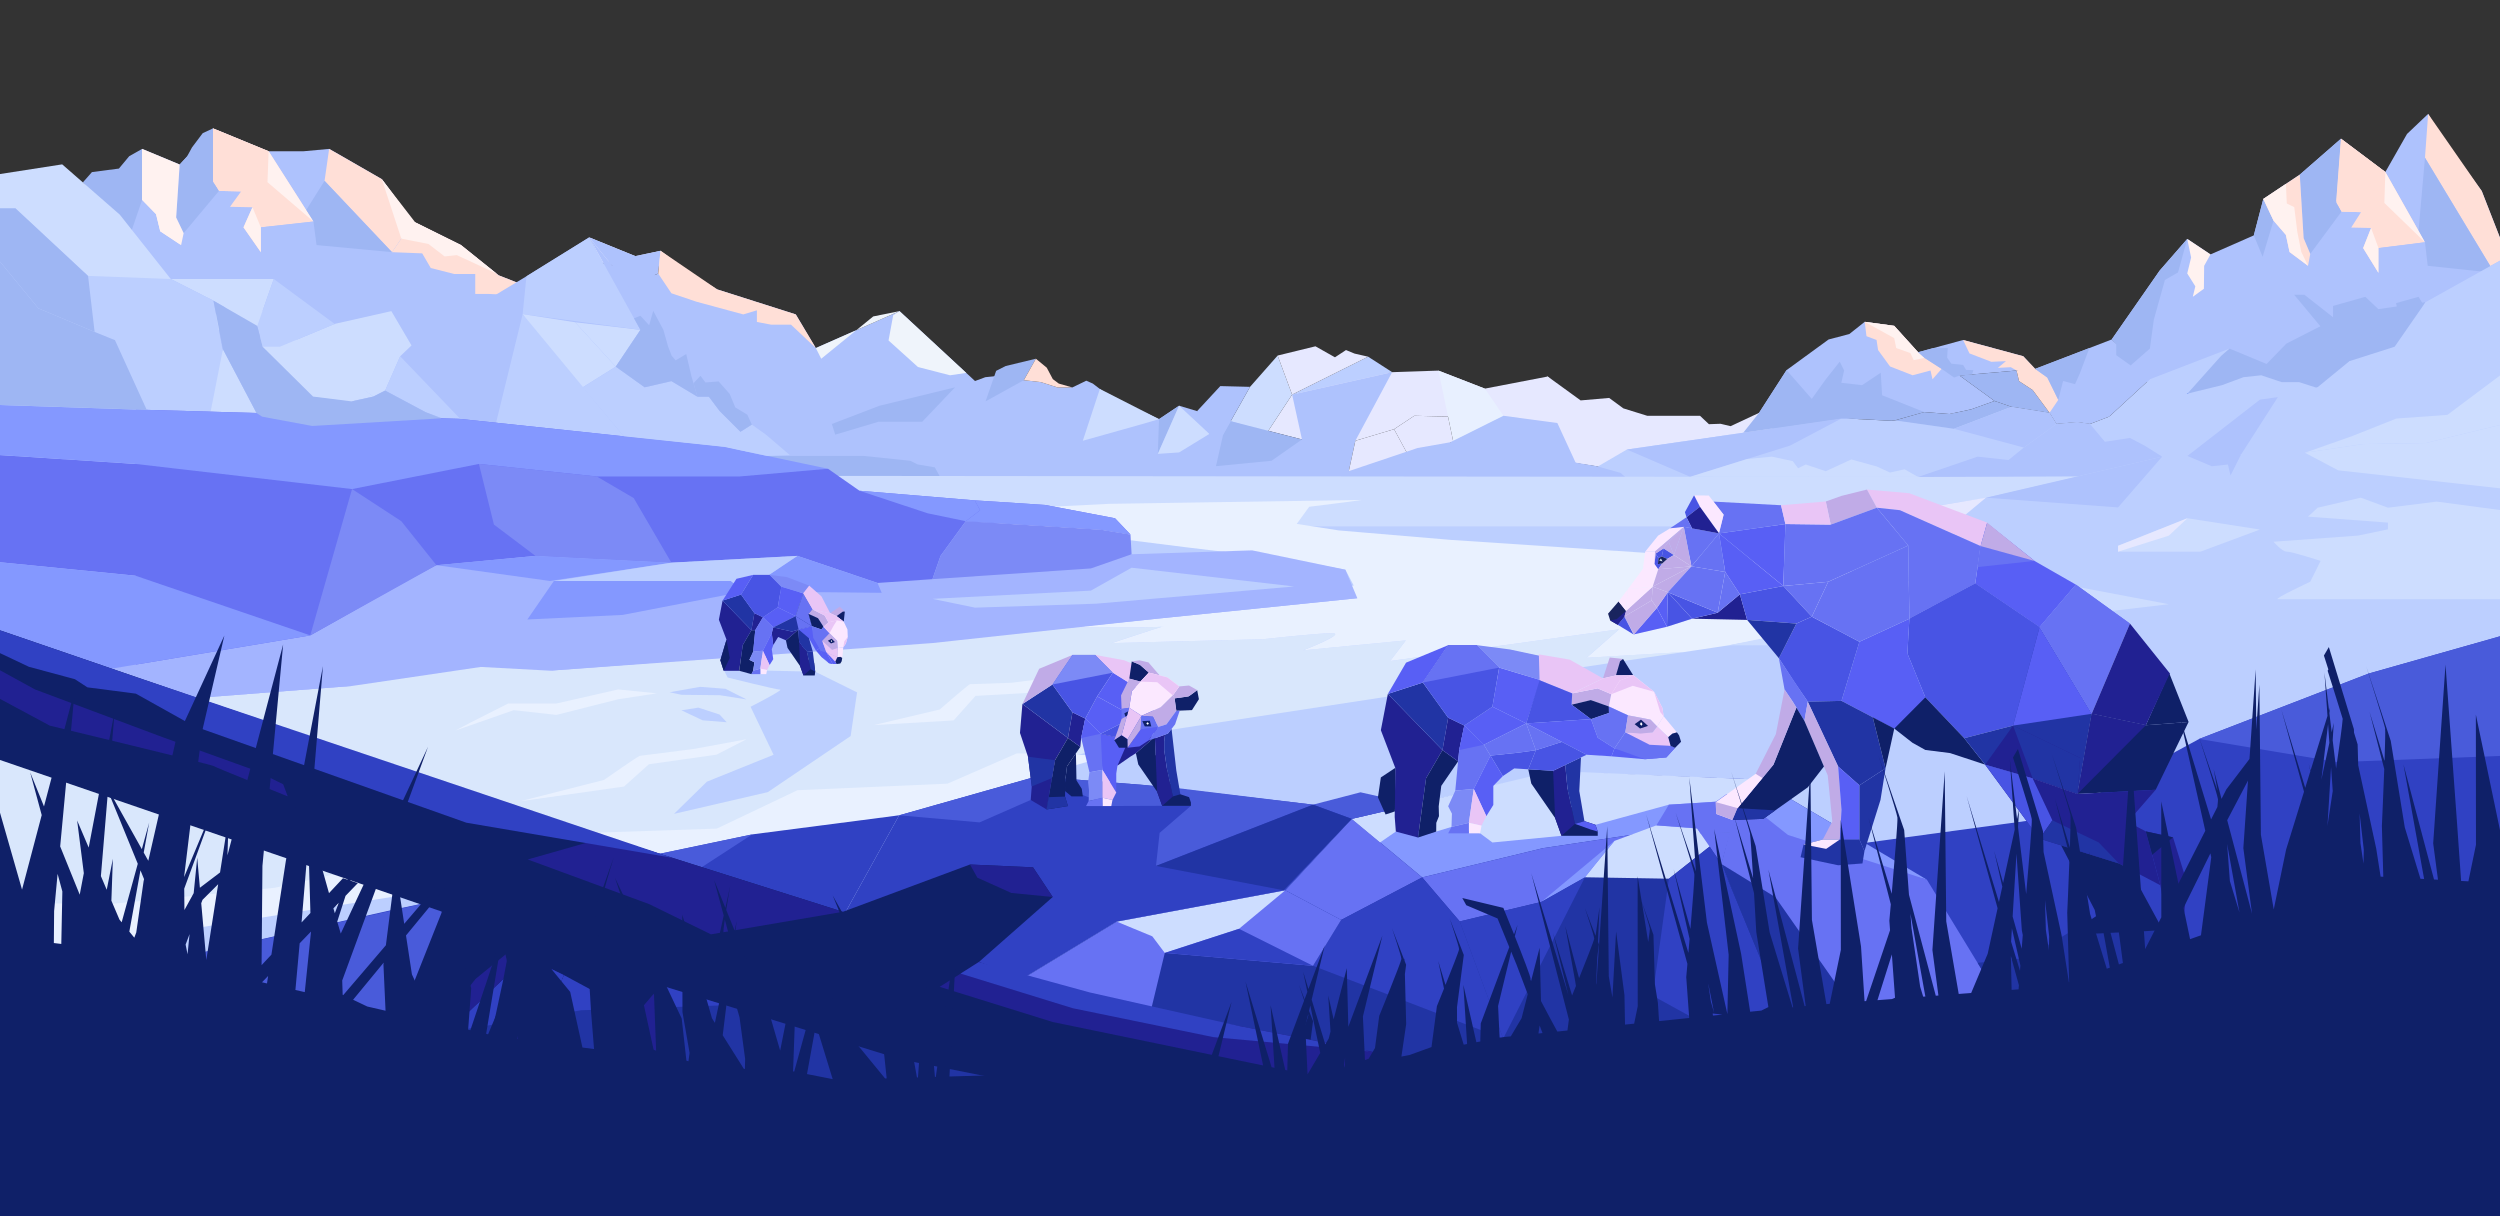 <?xml version="1.0" encoding="UTF-8"?><svg id="a" xmlns="http://www.w3.org/2000/svg" viewBox="0 0 1920 934.05"><rect x="0" y="0" width="1920" height="934.05" fill="#333333" stroke="none"/><defs><style>.b{fill:#6772f3;}.c{fill:#ffdfd7;}.d{fill:#e6e8ff;}.e{fill:#e9f1ff;}.f{fill:#e9c5f6;}.g{fill:#e8f0ff;}.h{fill:#fff;}.i{fill:#fff2f0;}.j{fill:#fbe8ff;}.k{fill:#eff4fb;}.l{fill:#7c8af6;}.m{fill:#9eb6f3;}.n{fill:#8498ff;}.o{fill:#3041c3;}.p{fill:#cdddff;}.q{fill:#bccfff;}.r{fill:#aec2fd;}.s{fill:#a3b4ff;}.t{fill:#c0abe7;}.u{fill:#d9e7fc;}.v{fill:#d4e4e8;}.w{fill:#2134a4;}.x{fill:#212192;}.y{fill:#0f2068;}.z{fill:#19245e;}.aa{fill:#6391f0;}.ab{fill:#4854e4;}.ac{fill:#5b83eb;}.ad{fill:#585ff5;}.ae{fill:#495bda;}</style></defs><g><polygon class="r" points="1658.62 207.81 1679.8 183.51 1697.65 195.39 1730.92 180.79 1738.22 152.79 1766.22 134.12 1797.87 106.53 1831.95 132.1 1848.59 102.88 1864.82 87.46 1872.12 100.85 1905.98 146.7 1920.3 183.38 1920.21 248.58 1920.21 331.97 1701.71 356.07 1621.78 260.72 1658.62 207.81"/><polygon class="c" points="1797.87 106.53 1794.22 155.63 1798.28 162.53 1813.29 162.93 1805.72 174.76 1821 175.1 1814.91 190.52 1826.68 209.59 1826.68 190.52 1862.38 186.06 1831.95 132.1 1797.87 106.53"/><polygon class="c" points="1864.82 87.46 1862.38 121.14 1887.6 162.95 1912.55 204.33 1920.21 200.06 1920.3 183.38 1905.98 146.7 1864.82 87.46"/><polygon class="i" points="1679.8 183.51 1697.65 195.39 1692.79 204.15 1692.59 221.77 1684.07 227.94 1686.01 219.91 1679.8 210 1682.78 197.75 1679.8 183.51"/><polygon class="m" points="1797.87 106.53 1766.22 134.12 1769.18 182.95 1774.27 194.99 1798.28 162.53 1794.22 155.63 1797.87 106.53"/><polygon class="m" points="1738.22 152.79 1746.08 169.42 1737.69 197.2 1730.92 180.79 1738.22 152.79"/><polygon class="r" points="1826.68 209.59 1844.77 229.68 1868.08 234.95 1862.38 186.06 1826.68 190.52 1826.68 209.59"/><polygon class="m" points="1862.38 121.14 1857.44 177.29 1862.38 186.06 1864.49 204.15 1915.72 209.59 1862.38 121.14"/><polygon class="i" points="1821 175.1 1826.68 190.52 1826.68 209.59 1814.91 190.52 1821 175.1"/><polyline class="i" points="1831.95 132.1 1831.18 155.85 1862.38 186.06 1831.95 132.1"/><polygon class="c" points="1813.29 162.93 1831.95 132.1 1797.87 106.53 1794.22 154.22 1798.28 162.53 1813.29 162.93"/><polygon class="c" points="1766.22 134.12 1738.22 152.79 1746.08 169.42 1755.54 180.38 1758.38 193.55 1772.56 204.15 1774.27 194.99 1769.18 182.95 1767.96 162.93 1766.22 134.12"/><polygon class="i" points="1738.22 152.79 1755.57 141.22 1756.25 156.31 1761.99 159.08 1764.32 177.99 1767.41 193.48 1772.56 204.15 1758.38 193.55 1755.54 180.38 1746.08 169.42 1738.22 152.79"/><polygon class="m" points="1783.06 251.79 1818.16 293.99 1846.66 305.81 1861.82 290.18 1905.98 267.62 1893.85 247.88 1889.76 258.33 1868.08 245.56 1857.44 227.94 1840.2 232.78 1844.52 254.46 1816.58 227.94 1791.79 234.95 1791.79 243.65 1769.74 226.34 1761.9 226.34 1783.06 251.79"/></g><g><polygon class="r" points="10.2 191.88 34.16 167.58 54.36 179.46 92 164.86 109.15 114.36 137.98 126.36 163.61 98.61 206.3 116.17 233.03 116.17 252.77 114.36 260.28 118.6 293.23 137.59 317.24 170.07 354.04 188.22 382.95 211.43 405.71 220.4 414.69 254.93 318.46 314.85 58.95 340.14 0 277.98 0 204.83 10.2 191.88"/><polygon class="c" points="163.61 98.61 163.61 139.7 168.2 146.6 185.18 147 176.63 158.83 193.9 159.18 187.02 174.6 200.33 193.67 200.33 174.6 240.72 170.13 206.3 116.17 163.61 98.61"/><polygon class="c" points="252.77 114.36 249.26 138.89 266.16 156.76 301.06 193.67 317.24 170.07 293.23 137.59 252.77 114.36"/><polygon class="i" points="34.16 167.58 54.36 179.46 48.86 188.22 48.64 205.84 39 212.01 41.19 203.98 34.16 194.07 37.53 181.83 34.16 167.58"/><polygon class="m" points="163.61 98.61 155.69 102.26 147.46 113.2 143.65 120.22 137.98 126.36 135.28 167.02 141.04 179.06 168.2 146.6 163.61 139.7 163.61 98.61"/><polygon class="m" points="109.15 114.36 109.15 153.5 99.65 181.27 63.63 140.08 70.61 132.17 91.32 129.46 99.25 119.95 109.15 114.36"/><polygon class="r" points="200.33 193.67 220.8 213.75 247.17 219.03 240.72 170.13 200.33 174.6 200.33 193.67"/><polygon class="m" points="249.26 138.89 235.13 161.36 240.72 170.13 243.11 188.22 301.06 193.67 249.26 138.89"/><polygon class="i" points="193.9 159.18 200.33 174.6 200.33 193.67 187.02 174.6 193.9 159.18"/><polyline class="i" points="206.3 116.17 205.43 139.92 240.72 170.13 206.3 116.17"/><polygon class="c" points="185.18 147 206.3 116.17 163.61 98.61 163.61 138.29 168.2 146.6 185.18 147"/><polygon class="i" points="137.98 126.36 109.15 114.36 109.15 153.5 119.85 164.45 123.06 177.62 139.1 188.22 141.04 179.06 135.28 167.02 136.57 147.6 137.98 126.36"/><polygon class="i" points="109.15 114.36 119.89 125.3 120.65 140.39 127.15 143.15 129.78 162.07 133.28 177.55 139.1 188.22 123.06 177.62 119.85 164.45 109.15 153.5 109.15 114.36"/><polygon class="c" points="301.06 193.67 324.25 194.58 330.82 205.84 348.78 210.41 364.99 210.41 364.99 225.76 375.5 225.76 393.22 226.55 405.71 220.4 382.95 211.43 354.04 188.22 317.24 170.07 301.06 193.67"/></g><polygon class="q" points="1712.24 267.71 1722.38 296.93 1651.12 353.28 1585.84 351.25 1651.12 291.24 1712.24 267.71"/><polygon class="m" points="1800.06 241.35 1755.91 263.9 1740.74 279.53 1712.24 267.71 1705.75 273.39 1680.39 301.78 1712.24 347.35 1738 332.92 1785.83 306.46 1804.36 277.36 1839.08 266.29 1862.82 232.06 1800.06 241.35"/><polygon class="ac" points="1680.39 301.78 1658.9 319.22 1627.53 331.01 1672.8 348.86 1686.2 353.64 1700.14 344.5 1712.24 347.35 1680.39 301.78"/><polygon class="r" points="1401.8 327.89 1338.38 365.55 1297.17 359.21 1342.75 329.79 1372.07 284.25 1404.35 260.72 1420.28 256.54 1432.1 247.16 1454.74 250.25 1473.07 270.5 1507.67 261.12 1553.86 273.59 1562.99 283.29 1504.9 288.4 1531.78 307.94 1513.85 314.37 1497.19 317.97 1477.84 316.46 1417.55 321.86 1401.8 327.89"/><polygon class="aa" points="1518.53 319.22 1467.17 356.89 1518.39 376.45 1518.53 319.22"/><g><polyline class="d" points="1188.63 289.16 1213.92 307.51 1235.86 305.62 1246.71 313.62 1265.03 319.31 1305.59 319.31 1312.46 325.78 1321.36 325.46 1329.11 327.3 1350.93 317.08 1373.65 344.01 1369.01 355.9 1227.09 358.26 1156.69 347.42 1118.17 344.37 1159.23 307.51"/><g><polyline class="d" points="1188.63 289.16 1140.36 298.46 1104.72 284.63 1044.4 286.63 992.34 303.06 974.05 330.87 999.93 337.5 1028.48 339.65 1040.92 338.5 1070.65 329.62 1086.19 319.31 1222.32 322.9 1188.63 289.16"/><polygon class="r" points="612.24 292.36 651.52 280.31 701.81 320.51 805.09 332.47 718.23 276.86 612.24 292.36"/></g><g><g><polygon class="r" points="293.25 352.59 369.43 340.64 485.67 339.87 543.04 346.76 631.02 326.31 794.26 334.72 690.83 238.94 626.56 267.31 611.16 241.47 550.86 222.28 462.51 202.13 452.52 182.31 404.33 212.18 398.38 231.91 316.88 265.01 258.48 307.06 224.7 352.59 293.25 352.59"/><polygon class="d" points="550.86 222.28 452.52 182.31 462.51 202.13 507.29 192.59 531.84 210.99 550.86 222.28"/><polygon class="p" points="491.83 253.32 472.87 281.59 441.71 247.5 491.83 253.32"/><polygon class="d" points="144.01 255.7 211.89 249.27 238.55 255.45 212.84 244 144.01 255.7"/><polygon class="d" points="211.89 249.27 163.69 290.05 160.52 336.46 204.2 335.52 191.28 292.86 211.89 249.27"/><polygon class="p" points="256.98 248.77 228.83 331 224.7 352.59 316.04 265.29 300.55 238.94 256.98 248.77"/><polygon class="p" points="182.89 229.45 144.01 255.7 212.84 244 182.89 229.45"/><polygon class="r" points="452.52 182.31 491.83 253.32 550.86 222.28 505.48 210.08 482.91 219.88 452.52 182.31"/><polygon class="r" points="404.33 212.18 401.4 241.25 316.04 265.29 404.33 212.18"/><polygon class="r" points="425.34 288.62 493.72 311.97 469.82 340.34 425.34 288.62"/><polygon class="q" points="452.52 182.31 491.83 253.32 401.4 241.25 404.33 212.18 452.52 182.31"/><polygon class="p" points="212.84 244 211.89 249.27 144.01 255.7 212.84 244"/><polygon class="p" points="226.63 276.78 191.28 292.86 160.52 336.46 163.69 290.05 211.89 249.27 226.63 276.78"/><polygon class="d" points="226.63 276.78 191.28 292.86 204.2 335.52 229.18 329.98 226.63 276.78"/><polygon class="k" points="626.56 267.31 630.71 275.51 670.63 243.02 690.83 238.94 626.56 267.31"/><polygon class="k" points="690.83 238.94 685.98 242.08 682.4 261.48 705.01 281.88 729.62 288.22 742.07 286.39 690.83 238.94"/><polygon class="r" points="505.48 210.08 487.94 196.71 452.52 182.31 482.91 219.88 505.48 210.08"/><polygon class="r" points="505.48 210.08 507.29 192.59 462.51 202.13 505.48 210.08"/></g><polygon class="p" points="439.29 302.57 401.4 241.25 441.71 247.5 472.87 281.59 439.29 302.57"/><polygon class="r" points="104.33 327.58 104.33 252.23 220.54 271.91 286.8 336 161.77 344.85 104.33 327.58"/><polygon class="p" points="220.54 271.91 201.37 268.66 238.55 339.42 298.35 331.63 220.54 271.91"/><polygon class="p" points="372.66 357.36 298.35 331.63 238.55 339.42 274.51 366.58 427.14 371.85 372.66 357.36"/><polygon class="p" points="161.77 344.85 136.76 362.51 122.77 366.58 104.33 366.58 104.33 327.58 161.77 344.85"/><polygon class="r" points="274.51 366.58 238.55 371.78 439.55 367.78 436.8 371.85 274.51 366.58"/><polygon class="r" points="647.9 371.85 658.7 352.59 800.23 371.85 647.9 371.85"/></g><g><g><polygon class="d" points="1086.19 319.31 1112.1 319.99 1116.31 340.21 1113.79 339.65 1119.66 356.21 1080.04 346.97 1070.65 329.62 1086.19 319.31"/><polygon class="g" points="1119.66 356.21 1160.6 328.04 1140.36 298.46 1104.72 284.63 1119.66 356.21"/><polygon class="p" points="960.03 297.1 939.33 333.85 930.81 371.85 947.1 371.85 992.34 303.06 981.23 273.06 960.03 297.1"/><polyline class="q" points="1050.73 273.94 1069.18 285.81 992.34 303.06 1050.73 273.94"/><polygon class="r" points="1069.18 285.81 1040.92 338.5 1033.72 371.85 1007.5 371.85 992.34 303.06 1069.18 285.81"/><polygon class="r" points="1156.72 371.85 1217.71 371.85 1196.05 324.89 1154.63 319.31 1113.79 339.65 1151.76 371.85 1156.72 371.85"/><polygon class="d" points="1093.5 371.85 1070.65 329.62 1040.92 338.5 1033.72 371.85 1093.5 371.85"/><polygon class="q" points="807.29 301.53 807.29 342 788.95 361.51 788.95 333.52 807.29 301.53"/></g><polygon class="q" points="1818.94 372.18 1203.8 371.85 1249.4 345.25 1414.13 321.45 1418.63 321.45 1452.54 323.16 1544.83 312.43 1574.02 317.04 1579.37 325.61 1595.43 324.14 1605.13 325.61 1641.59 311.65 1706.51 295.81 1723.01 289.68 1736.62 288.21 1752.34 293.48 1765.73 293.48 1778.44 297.57 1789.81 297.57 1800.52 292.38 1805.54 294.58 1813.23 300.46 1818.94 303.62 1818.94 372.18"/><polygon class="r" points="340.29 333.79 447.83 321.28 457.89 319.99 564.01 304.55 607.75 310.54 614.71 320.48 629.17 324.14 638.87 325.61 675.32 311.65 740.24 295.81 756.75 289.68 770.35 288.21 786.29 291.99 799.46 293.48 812.18 297.57 823.55 297.57 834.26 292.38 839.28 294.58 846.97 300.46 862.03 308.79 890.13 321.89 905.54 311.59 989.33 336.71 1028.48 339.65 1035.88 361.82 1088.7 344.06 1113.79 339.65 1135.37 344.42 1161.47 348.1 1174.52 351.04 1186.56 351.04 1211.65 355.57 1226.21 358.02 1244.61 363.16 1254.25 371.85 927.56 371.85 352.45 371.85 340.29 333.79"/><polygon class="m" points="352.45 324.99 495.34 342.81 573.69 350.18 663.57 350.18 699.06 353.87 704.59 356.64 717.96 358.94 723.49 369.08 723.49 371.85 352.45 371.85 352.45 324.99"/><polygon class="p" points="844.69 298.72 831.59 338.5 876.98 325.75 890.13 321.89 844.69 298.72"/><polygon class="m" points="905.54 311.59 889.19 348.57 890.13 321.89 905.54 311.59"/><polygon class="m" points="795.56 275.5 786.29 291.99 756.91 308.24 765.03 284.82 772.31 281.11 795.56 275.5"/><polygon class="m" points="733.47 297.46 708.28 323.91 674.63 323.91 641.45 333.82 638.87 325.61 675.32 311.65 733.47 297.46"/><polygon class="m" points="939.2 334.46 933.86 358.02 976.53 353.87 999.93 337.5 945.18 323.47 939.33 333.85 939.2 334.46"/><polygon class="p" points="928.79 333.24 905.55 347.47 889.19 348.57 905.54 311.59 928.79 333.24"/><polygon class="r" points="1414.13 321.45 1374.85 342.18 1298.04 366.19 1249.4 345.25 1414.13 321.45"/><polygon class="m" points="1544.83 312.43 1500.6 329.3 1455.25 322.85 1477.84 316.46 1497.19 317.97 1513.85 314.37 1531.78 307.94 1544.83 312.43"/><polygon class="r" points="1500.6 329.3 1554.29 343.73 1579.37 325.61 1574.02 317.04 1544.83 312.43 1500.6 329.3"/><polygon class="q" points="1920.21 343.61 1920.21 294.78 1920.21 200.06 1862.82 232.06 1839.08 266.29 1804.36 277.36 1774.95 301.44 1735.66 306.89 1679.91 350.18 1777.78 349.72 1920.21 343.61"/><polygon class="r" points="1735.66 306.89 1749.4 304.98 1721.14 349.06 1679.91 350.18 1735.66 306.89"/><polygon class="p" points="131.14 214.26 163.94 230.92 197.58 250.28 210.23 214.26 131.14 214.26"/><polygon class="p" points="256.57 248.94 214.89 266.3 255.66 282.89 286.72 304.55 295.76 299.94 307.32 273.62 276.49 259.35 256.57 248.94"/><polygon class="q" points="163.94 230.92 171.2 270.4 214.89 363.64 104.11 358.55 -.15 351.75 -.15 135.94 131.14 214.26 163.94 230.92"/><polygon class="m" points="214.89 361.39 159.61 327.14 104.33 334.51 104.33 358.02 214.89 361.39"/><polygon class="p" points="159.61 327.14 171.2 268.14 225.76 371.85 159.61 327.14"/><polygon class="q" points="307.32 273.62 295.76 299.94 326.87 316.54 350.15 324.99 357.06 325.45 307.32 273.62"/><polygon class="p" points="227.08 260.3 214.89 266.3 201.73 266.3 240.45 304.55 269.95 308.24 286.72 304.55 227.08 260.3"/><polygon class="q" points="197.58 250.28 201.73 266.3 214.89 266.3 256.98 248.77 210.23 214.26 197.58 250.28"/></g><polygon class="q" points="401.4 241.25 379.68 329.98 479 335.02 401.4 241.25"/></g><polygon class="q" points="1380.84 391.72 1920.21 391.72 1920.21 832.26 683.71 831.31 632.97 828.73 -.15 829.83 -.15 372.38 1032.77 388.33 1380.84 391.72"/><polygon class="p" points="352.45 365.18 1414.13 366.31 1818.94 365.18 1818.94 392.47 1818.94 404.25 1347.34 404.25 352.45 404.25 352.45 365.18"/><g><path class="u" d="M1243.44,483.27l-175.79,24.36,12.01-15.8-78.83,7.6s34.36-13.3,21.92-13.16c-12.44,.14-52.89,4.64-52.89,4.64l-116.07,2.97s32.32-10.74,38.61-12.56c-8.09,.84-67.54,.47-105.17,.15l-106.36,10.94-76.74,.75-48.4,6-170.42,10.5-138.27,4.75-12.1,1-130.59,4.25L-.15,514.69v205.61l104.48-9.74,379.49-60.98,232.3-37.98,175.61-49.98,235.07-35.99,166.67-24.93-74.92,4.41,24.9-21.86v.02Z"/><path class="e" d="M892.39,481.31c.45-.05,.76-.1,.88-.15,.43-.2,.06-.12-.88,.15Z"/><path class="e" d="M1450.36,473.33l33.19-10.33-14.75-15.99-64.53-11.66-143.81-11-145.65-9.66-86.65-7.33-32.26-5,9.56-13.16,28.27-3.55,12.18-1.7-194.28,3-94.37,4.75-30.07,5.75-1.73,3.25,17.28,3.5,76.05,4.5,91.26,11.5,78.82,9.5,44.36,7.83,6.45,12.16-17.63,2.75-39.75,4.75-44.94,6.5-64.64,9-85.5,8.8c37.63,.32,97.09,.69,105.17-.15,.94-.27,1.31-.35,.88-.15-.12,.05-.43,.1-.88,.15-6.29,1.82-38.61,12.56-38.61,12.56l116.07-2.97s40.45-4.49,52.89-4.64c12.44-.14-21.92,13.16-21.92,13.16l78.83-7.6-12.01,15.8,175.79-24.36-24.9,21.86,74.92-4.41,33.83-5.06,123.06-22.32,.02-.03Z"/></g><path class="q" d="M1920.21,343.61l-259.68,7.1s-138.52,32.99-142.37,32.99-59.94,9.75-59.94,9.75l-6.7,13.49,42.57,15.74,102.83,10.87,23.54,25.11,85.13,33.16,214.62,33.96v-182.18h0Z"/><polygon class="s" points="868.22 425.68 961.63 422.68 1033.23 437.51 1042.44 459.42 732.02 491.16 422.32 515.08 369.23 512.21 270.37 526.81 104.33 539.64 -.15 547.99 -.15 434.93 -.15 349.5 104.11 356.3 660.11 376.9 868.22 425.68"/><path class="b" d="M104.33,510.4l133.95-22.41s94.81-53.92,96.89-53.92,76.05-7.15,76.05-7.15l104.4,5.2,96.79-5.2,61.53,20.79,42.17-2.92,6.22-17.87,19.36-26.64,103.71,6.5,22.82,3.74-11.88-12.49-53.8-10.24-53.99-3.52-88.44-7.37-24.2-16.89h-10.37l-67.06-16.24-123.63-13.41-82.4-8.72-248.12-7.11-.22,41.77L-.15,349.5v82.29l104.27,10.37,.22,68.23h0Z"/><polygon class="n" points="1818.97 678.16 1652.24 671.82 1687.96 685.75 1818.97 691.38 1818.97 678.16"/><polygon class="n" points="1818.97 745.92 1579.2 716.29 1687.96 685.75 1818.97 691.38 1818.97 745.92"/><polygon class="n" points="905.55 733.23 999.93 717.06 1015.48 700.01 1034.15 682.23 905.55 733.23"/><polygon class="n" points="905.55 733.23 884.97 780.01 929.06 759.83 999.93 717.06 905.55 733.23"/><polygon class="n" points="690.53 798.25 756.22 733.23 577.71 809.74 690.53 798.25"/><polygon class="n" points="1089.46 672.46 1101.9 678.53 1124.72 664.59 1089.46 672.46"/><polygon class="p" points="1488.35 443.68 1465.57 432.43 1550.18 442.16 1665.68 464.04 1518.11 481.31 1405.99 495.4 1327.29 495.65 1507.4 458.82 1488.35 443.68"/><polygon class="r" points="1525.17 382.23 1626.67 389.7 1660.53 350.71 1525.17 382.23"/><polygon class="d" points="1451.52 406.94 1500.04 411.36 1507.4 397.03 1525.17 382.23 1458.23 393.45 1451.52 406.94"/><polygon class="s" points="1042.44 459.42 1022.05 452.42 982.29 457.17 841.84 463.63 663.57 491.83 520.67 497.15 474.13 500.38 422.32 515.08 716.12 493.87 889.09 475.1 1042.44 459.42"/><polygon class="s" points="104.33 519.64 235.89 522.21 270.37 526.81 104.33 539.64 104.33 519.64"/><polygon class="e" points="851.83 580.29 780.99 578.58 727.7 601.84 612.45 606.88 550.46 636.38 436.15 640.19 330.68 654.42 211.15 681.8 87.09 694.04 -.15 693.71 0 732.52 87.09 722.78 441.11 666.6 692.7 625.73 851.83 580.29"/><path class="e" d="M833.65,517.21l-44.7,14.97-39.75,2.27-16.82,18.83-61.21,3.57,50.5-11.95s22.36-19.4,23.26-19.45,31.78-1.08,31.78-1.08l56.94-7.15h0Z"/><path class="e" d="M573.28,567.76l-23.07,11.85-51.85,7.33-19.09,17.11-79.82,11.34,64.43-16.42s26.27-18.33,27.45-18.49,41.56-5.29,41.56-5.29l40.39-7.44h0Z"/><polygon class="n" points="104.11 442.16 238.28 487.99 -.15 527.88 -.15 431.79 104.11 442.16"/><polygon class="n" points="104.11 356.3 270.37 375.6 367.81 356.3 458.35 365.95 567.69 365.95 635.92 360 556.05 343.17 352.45 321.64 104.33 314.53 -.15 311.04 -.15 349.5 104.11 356.3"/><polygon class="l" points="238.28 487.99 270.37 375.6 308.2 400.28 335.17 434.06 238.28 487.99"/><polygon class="l" points="367.81 356.3 379.34 402.88 411.22 426.92 515.62 432.12 486.7 382.53 458.35 365.95 367.81 356.3"/><polygon class="n" points="335.17 434.06 422.32 446.19 515.62 432.12 411.22 426.92 335.17 434.06"/><polygon class="n" points="660.11 376.9 712.43 394.21 741.7 400.28 752.76 391.84 748.55 384.26 660.11 376.9"/><polygon class="l" points="716.12 444.78 722.34 426.92 741.7 400.28 845.4 406.78 868.22 410.51 869.07 425.66 837.8 436.56 716.12 444.78"/><polygon class="e" points="360.78 555.21 390.27 540.29 427.31 540.29 474.74 529.49 504.47 532.48 474.74 537.04 427.31 549.05 394.54 545.4 349.82 561.04 360.78 555.21"/><polygon class="p" points="1626.67 419.19 1679.91 398.01 1735.6 406.69 1689.92 423.68 1626.67 423.68 1626.67 419.19"/><polygon class="d" points="1679.91 398.01 1665.68 411.36 1626.67 423.68 1626.67 419.19 1679.91 398.01"/><polygon class="p" points="1770.17 347.71 1795.7 361.21 1920.21 375.05 1920.21 343.61 1920.21 326.33 1862.82 340.27 1814.62 341.05 1770.17 347.71"/><polygon class="n" points="612.41 426.92 571.62 454.2 677.17 455.29 673.94 447.71 612.41 426.92"/><polygon class="q" points="716.12 459.92 748.84 466.67 841.84 463.63 993.81 450.4 869.07 436.01 837.8 453.59 716.12 459.92"/><polygon class="n" points="741.7 400.28 845.4 406.78 868.22 410.51 856.34 398.02 802.54 387.78 748.55 384.26 752.76 391.84 741.7 400.28"/><polygon class="n" points="571.62 454.2 478.28 472.25 405 475.76 425.39 446.19 561.25 446.19 571.62 454.2"/><polygon class="q" points="561.25 446.19 571.62 454.2 612.41 426.92 515.62 432.12 425.39 446.19 561.25 446.19"/><g><polygon class="w" points="1479.83 675.56 1349.83 598.64 1193.56 592.9 1038.16 628.89 987.13 683.73 857.61 707.8 788.14 749.92 782.2 764.14 880.66 804.72 1130.56 832.37 1546.05 832.37 1535.81 767.39 1479.83 675.56"/><polygon class="o" points="1920.21 488.62 1818.97 517.33 1688.95 567.52 1578.6 627.44 1432.18 647.37 1535.81 767.39 1546.05 832.37 1818.97 832.65 1920.21 832.65 1920.21 488.62"/><polygon class="n" points="1038.16 628.89 1092.22 673.85 1185.08 651.37 1264.31 639.43 1328.86 639.43 1479.83 675.56 1349.83 598.64 1193.56 592.9 1038.16 628.89"/><polygon class="b" points="1092.22 673.85 1029.99 706.5 987.13 683.73 1038.16 628.89 1092.22 673.85"/><polygon class="b" points="1092.22 673.85 1121.07 707.64 1183.73 692.66 1217.21 673.74 1312.95 650.16 1322.1 663.62 1328.86 639.43 1264.31 639.43 1185.08 651.37 1092.22 673.85"/><polygon class="o" points="1121.07 707.64 1154.45 797.64 1008.4 741.75 1029.99 706.5 1092.22 673.85 1121.07 707.64"/><polygon class="p" points="1193.21 592.13 1038.16 628.89 1059.91 646.98 1072.02 638.63 1103.01 638.63 1114.77 635.05 1136.7 639.97 1146.18 647.03 1199.24 641.88 1216.84 630.65 1225.3 633.45 1281.72 617.97 1317.73 615.71 1349.83 598.64 1193.21 592.13"/><polygon class="b" points="1029.99 706.5 1008.4 741.75 894.56 731.84 883.26 778.56 788.14 749.92 857.61 707.8 987.13 683.73 1029.99 706.5"/><polygon class="p" points="1224.86 664.06 1239.88 645.82 1272.09 633.88 1303.35 636.25 1312.95 650.16 1281.72 674.84 1217.21 673.74 1224.86 664.06"/><polygon class="p" points="987.13 683.73 951.54 713.33 894.56 731.84 884.97 719.11 857.61 707.8 987.13 683.73"/><polygon class="o" points="1281.72 674.84 1269.27 764.71 1391.45 831.95 1322.1 663.62 1312.95 650.16 1281.72 674.84"/><polygon class="b" points="1328.86 639.43 1373.15 641.25 1479.83 675.56 1535.81 767.39 1371.05 775.86 1322.1 663.62 1328.86 639.43"/><polygon class="w" points="1322.1 663.62 1363.46 688.99 1422.41 773.22 1391.45 831.95 1322.1 663.62"/><polygon class="b" points="1328.86 639.43 1335.37 611.28 1325.99 609.85 1317.73 615.71 1281.72 617.97 1272.09 633.88 1303.35 636.25 1306.12 640.26 1328.86 639.43"/><polygon class="b" points="1335.37 611.28 1373.15 641.25 1322.1 663.62 1335.37 611.28"/><polygon class="o" points="951.54 713.33 1008.4 741.75 894.56 731.84 951.54 713.33"/><polygon class="n" points="1239.88 645.82 1183.73 692.66 1217.21 673.74 1239.88 645.82"/><polygon class="o" points="1121.07 707.64 1154.45 797.64 1217.21 673.74 1183.73 692.66 1121.07 707.64"/><polygon class="o" points="577.71 640.81 690.53 626.16 576.54 831.95 102.42 829.53 104.33 742.9 302.02 698.65 577.71 640.81"/><polygon class="o" points="690.53 626.16 796.01 596.31 879.42 602.92 1008.4 617.97 1086.03 617.81 1086.03 617.81 1038.16 628.89 987.13 683.73 857.61 707.8 788.14 749.92 782.2 764.14 880.66 804.72 1130.56 832.37 771.19 831.54 683.71 831.31 635.31 831.16 576.54 831.95 690.53 626.16"/><polygon class="ae" points="1818.97 517.33 1688.95 567.52 1795 585.31 1920.21 580.55 1920.21 488.62 1818.97 517.33"/><polygon class="ae" points="1008.4 617.97 887.8 665.04 890.59 639.65 914.64 618.86 892.6 618.86 853.5 619.02 831.49 610.56 817.96 607.5 791.61 614.35 752.3 631.59 690.53 626.16 796.01 596.31 897.08 604.4 1008.4 617.97"/><polygon class="ae" points="1008.4 617.97 1038.16 628.89 1086.03 617.81 1086.03 617.81 1044.86 608.48 1008.4 617.97"/><polygon class="ae" points="104.33 742.9 312.46 797.64 356.12 687.13 104.33 742.9"/><polygon class="w" points="312.46 797.64 286.72 831.95 634.01 831.15 730.92 831.44 1130.56 832.37 880.66 804.72 782.2 764.14 446.48 775.86 312.46 797.64"/><polygon class="ae" points="577.71 640.81 492.81 695.98 356.12 687.13 577.71 640.81"/><polygon class="w" points="887.8 665.04 985.75 683.73 1038.16 628.89 1008.4 617.97 887.8 665.04"/><polygon class="x" points="782.2 764.14 788.14 749.92 883.26 778.56 880.66 804.72 782.2 764.14"/><polygon class="w" points="1601.03 709.17 1555.64 735.74 1518.78 739.45 1535.81 767.39 1540.58 797.64 1622.05 783.23 1661.16 714.13 1603.24 717.03 1601.03 709.17"/><polygon class="w" points="1817.9 692.66 1723.15 789.45 1644.29 832.65 1818.97 832.65 1817.9 692.66"/></g><g><polygon class="x" points="1089.03 643.22 1072.01 638.65 1071.13 627.38 1071.57 589.73 1060.5 560.78 1065.87 532.92 1107.82 576.07 1095.23 597.65 1089.03 643.22"/><polygon class="w" points="1107.82 576.07 1112.18 551.22 1092.75 524.18 1065.87 532.92 1107.82 576.07"/><polygon class="ad" points="1112.18 495.5 1092.75 524.18 1065.87 532.92 1079.86 508.92 1112.18 495.5"/><polygon class="y" points="1119.81 584.74 1106.9 603.55 1104.93 619.22 1105.13 626.8 1103.07 631.92 1103 638.65 1089.03 643.22 1095.23 597.65 1107.82 576.07 1119.81 584.74"/><polygon class="ab" points="1166.65 577.98 1166.65 577.98 1179.54 576.16 1173.7 590.82 1162.95 590.14 1154.17 596.04 1144.68 580.3 1166.65 577.98"/><polygon class="x" points="1112.18 551.22 1124.59 557.23 1120.65 576.07 1119.81 584.74 1107.82 576.07 1112.18 551.22"/><polygon class="y" points="1192.79 591.97 1199.51 602.29 1203.88 606.38 1206.74 619.56 1216.83 630.66 1225.3 633.46 1227.07 638.65 1227.07 641.89 1199.23 641.89 1194.32 628.23 1176.02 601.74 1173.7 590.82 1192.79 591.97"/><polygon class="y" points="1071.57 589.73 1071.29 623.15 1064.13 625.52 1058.25 612.39 1060.5 597.06 1071.57 589.73"/><polygon class="ad" points="1124.59 557.23 1146.17 542.75 1172.11 555.59 1139.61 571.97 1124.59 557.23"/><polygon class="b" points="1124.59 557.23 1139.61 571.97 1144.68 580.3 1131.85 605.91 1117.65 607.2 1120.65 576.07 1124.59 557.23"/><polygon class="ad" points="1131.85 605.91 1141.51 626.8 1146.87 618.2 1146.87 603.55 1154.17 596.04 1144.68 580.3 1131.85 605.91"/><polygon class="l" points="1131.85 605.91 1128.09 631.92 1114.76 635.06 1115.07 624.85 1112.18 619.22 1117.65 607.2 1131.85 605.91"/><polygon class="f" points="1128.09 631.92 1137.82 634.07 1141.51 626.8 1131.85 605.91 1128.09 631.92"/><polygon class="j" points="1128.09 631.92 1128.09 639.98 1136.7 639.98 1137.82 634.07 1128.09 631.92"/><polygon class="b" points="1128.09 639.98 1112.18 639.98 1114.76 635.06 1128.09 631.92 1128.09 639.98"/><polygon class="ab" points="1146.17 542.75 1151.36 512.71 1134.25 495.5 1112.18 495.5 1092.75 524.18 1112.18 551.22 1124.59 557.23 1146.17 542.75"/><polygon class="ad" points="1172.11 555.59 1183.19 522.34 1151.36 512.71 1146.17 542.75 1172.11 555.59"/><path class="l" d="M1183.19,522.34s12.41-15.78,11.79-15.99-35.44-7.58-35.44-7.58l-25.3-3.28,17.1,17.21,31.84,9.64h.01Z"/><polygon class="x" points="1209.61 632.74 1199.23 641.89 1194.32 628.23 1192.79 591.97 1202.11 587.47 1203.88 606.38 1209.61 632.74"/><polygon class="w" points="1216.83 630.66 1212.9 607.5 1214.19 581.71 1206.75 585.27 1202.11 587.47 1203.88 606.38 1209.61 632.74 1216.83 630.66"/><polygon class="b" points="1092.75 524.18 1151.36 512.71 1134.25 495.5 1112.18 495.5 1092.75 524.18"/><polygon class="ad" points="1139.61 571.97 1120.65 576.07 1124.59 557.23 1139.61 571.97"/><polygon class="f" points="1181.84 502.55 1205.57 506.61 1231.05 521.01 1207.46 532.52 1182.4 522.4 1181.84 502.55"/><polygon class="t" points="1206.98 541.22 1221.72 537.67 1235.61 542.58 1237.49 533.13 1226.95 528.63 1207.46 532.52 1206.98 541.22"/><polygon class="y" points="1235.61 542.58 1235.66 547.57 1221.88 552.28 1206.98 541.22 1221.72 537.67 1235.61 542.58"/><path class="t" d="M1231.05,521.01s9.15-2.04,10.01-2.28,3.18-10.9,3.18-10.9l2.26-1.77-10.23-1.1-5.22,16.05h0Z"/><polygon class="y" points="1246.49 506.07 1254.3 518.6 1241.05 518.73 1244.23 507.83 1246.49 506.07"/><polygon class="j" points="1235.61 542.58 1250.3 549.36 1267.6 552.67 1272.68 557.92 1277.7 550.11 1276.67 543.59 1270.33 531.26 1257.07 520.78 1254.3 518.6 1241.05 518.73 1231.05 521.01 1207.46 532.52 1226.95 528.63 1237.49 533.13 1235.61 542.58"/><polygon class="j" points="1272.68 557.92 1281.19 566.12 1284.4 563.42 1287.89 562.46 1277.7 550.11 1272.68 557.92"/><polygon class="b" points="1250.3 549.36 1248.22 562.46 1239.91 574.72 1227.07 566.58 1221.88 552.28 1235.66 547.57 1235.61 542.58 1250.3 549.36"/><polygon class="ad" points="1239.91 574.72 1258.45 575.08 1273.98 576.72 1283.03 572.81 1286.49 574.32 1279.75 581.71 1263.2 583.09 1237.63 580.87 1239.91 574.72"/><polygon class="b" points="1279.75 581.71 1286.49 574.32 1261.22 563.38 1248.22 562.46 1239.91 574.72 1263.2 583.09 1279.75 581.71"/><polygon class="f" points="1248.22 562.46 1269.22 562.46 1272.68 557.92 1281.19 566.12 1283.03 572.81 1266.87 571.97 1248.22 562.46"/><polygon class="f" points="1237.49 533.13 1244.08 522.6 1254.3 518.6 1241.05 518.73 1231.05 521.01 1207.46 532.52 1226.95 528.63 1237.49 533.13"/><polygon class="y" points="1283.03 572.81 1286.49 574.32 1291.06 569.68 1289.52 564.74 1287.89 562.46 1284.4 563.42 1281.19 566.12 1283.03 572.81"/><polygon class="f" points="1277.7 550.11 1275.09 546.9 1270.33 531.26 1276.67 543.59 1277.7 550.11"/><polygon class="b" points="1172.11 555.59 1179.54 576.16 1166.65 577.98 1144.68 580.3 1139.61 571.97 1172.11 555.59"/><polygon class="ab" points="1172.11 555.59 1221.88 552.28 1206.98 541.22 1207.46 532.52 1182.4 522.4 1172.11 555.59"/><polygon class="ad" points="1237.63 580.87 1218.49 579.64 1172.11 555.59 1221.88 552.28 1227.07 566.58 1239.91 574.72 1237.63 580.87"/><polygon class="ab" points="1218.49 579.64 1192.79 591.97 1173.7 590.82 1179.54 576.16 1199.46 569.77 1218.49 579.64"/><polygon class="b" points="1172.11 555.59 1179.54 576.16 1199.46 569.77 1172.11 555.59"/><polygon class="ad" points="1209.61 632.74 1221.47 637.01 1227.07 638.65 1225.3 633.46 1216.83 630.66 1209.61 632.74"/><polygon class="t" points="1250.3 549.36 1248.22 562.46 1260.09 563.4 1269.22 562.46 1272.68 557.92 1267.6 552.67 1250.3 549.36"/><polygon class="y" points="1255.41 556.15 1260.28 552.67 1265.69 557.5 1259.57 559.5 1255.41 556.15"/><polygon class="h" points="1260.32 554.49 1259.49 556.13 1260.61 557.41 1261.44 556.13 1260.32 554.49"/></g><g><g><g><polygon class="x" points="1319.17 470.57 1336.23 456.44 1341.8 476.09 1299.52 475.15 1319.17 470.57"/><polygon class="ab" points="1319.17 470.57 1280.87 454.84 1299.52 475.15 1319.17 470.57"/><polygon class="ab" points="1280.87 454.84 1280.26 481.35 1299.52 475.15 1280.87 454.84"/><polygon class="ad" points="1280.26 481.35 1254.59 487.27 1272.5 466.88 1280.26 481.35"/><polygon class="ad" points="1280.87 454.84 1272.5 466.88 1280.26 481.35 1280.87 454.84"/><polygon class="t" points="1269.25 450.54 1280.87 454.84 1272.5 466.88 1268.52 461.09 1269.25 450.54"/><polygon class="t" points="1268.52 461.09 1247.48 473.54 1254.91 487.27 1272.5 466.88 1268.52 461.09"/><polyline class="z" points="1242.39 479.83 1236.64 476.52 1234.99 471.3 1243.07 461.95 1248.8 469.15 1247.48 473.54 1242.39 479.83"/><polygon class="ab" points="1242.39 479.83 1254.59 487.27 1247.48 473.54 1242.39 479.83"/><polygon class="x" points="1236.64 476.52 1241.64 475.51 1248.8 469.15 1247.48 473.54 1242.39 479.83 1236.64 476.52"/><polygon class="t" points="1269.25 450.54 1248.8 469.15 1247.48 473.54 1268.52 461.09 1269.25 450.54"/><polygon class="j" points="1248.8 469.15 1250.2 452.52 1243.07 461.95 1248.8 469.15"/><polygon class="j" points="1250.2 452.52 1269.25 450.54 1248.8 469.15 1250.2 452.52"/><polygon class="j" points="1250.2 452.52 1261.79 436.86 1273.54 437.17 1269.25 450.54 1250.2 452.52"/><polygon class="j" points="1261.79 436.86 1263.49 423.71 1271.05 423.51 1271.1 432.75 1273.91 436.73 1261.79 436.86"/><polygon class="j" points="1270.71 433.14 1261.79 436.86 1273.54 437.17 1270.71 433.14"/><polygon class="j" points="1271.05 423.51 1293.37 404.43 1282.88 405.6 1273.47 411.33 1263.49 423.71 1271.05 423.51"/><polygon class="t" points="1273.54 437.17 1299 434.96 1269.25 450.54 1273.54 437.17"/><polygon class="t" points="1299 434.96 1280.87 454.84 1269.25 450.54 1299 434.96"/><polygon class="b" points="1299 434.96 1324.97 439.27 1319.17 470.57 1280.87 454.84 1299 434.96"/><polygon class="b" points="1293.15 404.61 1299 434.96 1320.2 409.65 1293.15 404.61"/><polygon class="b" points="1320.2 409.65 1324.97 439.27 1299 434.96 1320.2 409.65"/><polygon class="b" points="1324.97 439.27 1336.23 456.44 1319.17 470.57 1324.97 439.27"/><polygon class="ad" points="1320.2 409.65 1369.57 450.04 1336.23 456.44 1324.97 439.27 1320.2 409.65"/><polygon class="ad" points="1369.57 450.04 1371.19 402.46 1320.2 409.65 1369.57 450.04"/><polygon class="b" points="1320.2 409.65 1323.73 395.27 1315.96 385.24 1367.83 388.02 1371.19 402.46 1320.2 409.65"/><polygon class="j" points="1320.17 409.41 1323.73 395.27 1312.34 380.57 1301.18 380.47 1305.64 389.15 1320.17 409.41"/><polygon class="ab" points="1301.03 380.43 1294.03 393.31 1295.22 397.25 1305.53 389.19 1301.03 380.43"/><polygon class="x" points="1295.22 397.25 1305.53 389.19 1320.2 409.65 1299.5 405.79 1295.22 397.25"/><polygon class="ab" points="1285.54 426.27 1277.6 421.18 1276.21 427.35 1280.44 429.26 1285.54 426.27"/><polygon class="ab" points="1276.21 427.35 1273.71 428.68 1271.5 425.17 1277.6 421.18 1276.21 427.35"/><polygon class="ab" points="1273.71 428.68 1273.31 433.24 1270.71 433.14 1271.5 425.17 1273.71 428.68"/><polygon class="ab" points="1273.31 433.24 1276.56 432.77 1273.54 437.17 1270.71 433.14 1273.31 433.24"/><polygon class="t" points="1285.54 426.27 1293.15 404.61 1281.55 415.97 1285.54 426.27"/><polygon class="t" points="1285.54 426.27 1277.6 421.18 1281.55 415.97 1285.54 426.27"/><polygon class="t" points="1281.55 415.97 1277.6 421.18 1271.5 425.17 1270.71 433.14 1271.05 423.51 1293.37 404.43 1281.55 415.97"/><polygon class="t" points="1285.54 426.27 1299 434.96 1293.15 404.61 1285.54 426.27"/><polygon class="t" points="1280.44 429.26 1276.56 432.77 1273.54 437.17 1299 434.96 1285.54 426.27 1280.44 429.26"/><polygon class="z" points="1280.44 429.26 1276.21 427.35 1273.71 428.68 1273.31 433.24 1276.56 432.77 1280.44 429.26"/><polygon class="v" points="1275.61 428.87 1274.32 430.48 1276.8 431.16 1275.61 428.87"/><polygon class="b" points="1295.22 397.25 1282.58 405.74 1293.15 404.61 1299.5 405.79 1295.22 397.25"/><polygon class="y" points="1680.84 554.45 1647.99 556.99 1606.39 548.2 1595.49 609.73 1655.57 606.55 1680.84 554.45"/><polygon class="ab" points="1606.39 548.2 1546.05 557.24 1508.51 566.93 1478.66 535.55 1464.87 501.83 1466.41 475.18 1516.98 448.16 1566.38 481.68 1606.39 548.2"/><polygon class="ad" points="1516.98 448.16 1521.07 419.37 1526 401.88 1562.46 430.78 1594.3 449 1566.38 481.68 1516.98 448.16"/><polygon class="f" points="1521.07 419.37 1459.15 391.83 1441.38 389.93 1433.79 375.97 1466.3 378.79 1526.14 401.38 1521.07 419.37"/><polygon class="b" points="1466.41 475.18 1465.53 418.95 1441.38 389.93 1459.15 391.83 1521.07 419.37 1516.98 448.16 1466.41 475.18"/><polygon class="y" points="1508.51 566.93 1524.58 587.24 1497.66 578.37 1478.66 575.97 1468.78 570.45 1454.8 559.54 1459.52 530.65 1463.83 519.95 1508.51 566.93"/><polygon class="b" points="1521.07 419.37 1518.78 435.49 1562.46 430.78 1526 401.88 1521.07 419.37"/><polygon class="w" points="1595.49 609.73 1561.06 597.77 1524.58 587.24 1508.51 566.93 1546.05 557.24 1566.38 481.68 1606.39 548.2 1595.49 609.73"/><polygon class="b" points="1404.06 446.8 1369.57 450.04 1371.19 402.46 1405.98 402.93 1465.53 418.95 1404.06 446.8"/><polygon class="x" points="1595.49 609.73 1597.53 582.08 1546.05 557.24 1524.58 587.24 1561.06 597.77 1595.49 609.73"/><polygon class="ad" points="1428.03 492.88 1414.27 538.28 1454.8 559.54 1459.52 530.65 1463.83 519.95 1466.41 475.18 1428.03 492.88"/><polygon class="ab" points="1428.03 492.88 1391.45 473.59 1379.65 478.89 1366.18 505.5 1378.04 523.84 1388.38 538.91 1414.27 538.28 1428.03 492.88"/><polygon class="ad" points="1438.27 550.86 1449.5 525.6 1457.88 504.71 1464.87 501.83 1471.26 517.36 1478.66 535.55 1454.8 559.54 1438.27 550.86"/><polygon class="ab" points="1566.42 481.58 1466.44 475.08 1517.02 448.06 1566.42 481.58"/><polygon class="b" points="1566.38 481.68 1594.3 449 1635.79 478.89 1606.39 548.2 1566.38 481.68"/><polygon class="y" points="1647.99 556.99 1665.91 516.8 1680.84 554.45 1647.99 556.99"/><polygon class="x" points="1647.99 556.99 1595.49 609.73 1606.39 548.2 1647.99 556.99"/><polygon class="b" points="1391.45 473.59 1369.57 450.04 1404.06 446.8 1391.45 473.59"/><polygon class="ab" points="1391.45 473.59 1379.65 478.89 1341.8 476.09 1336.23 456.44 1369.57 450.04 1391.45 473.59"/><polygon class="t" points="1441.38 389.93 1433.79 375.97 1414.37 380.8 1402.21 385.13 1405.98 402.93 1441.38 389.93"/><polygon class="f" points="1405.98 402.93 1402.21 385.13 1367.83 388.02 1371.19 402.46 1405.98 402.93"/><polygon class="b" points="1465.53 418.95 1405.36 417.13 1405.98 402.93 1441.38 389.93 1465.53 418.95"/><polygon class="w" points="1366.18 505.5 1341.8 476.09 1379.65 478.89 1366.18 505.5"/><polygon class="b" points="1566.38 481.68 1635.79 478.89 1594.3 449 1566.38 481.68"/><polygon class="b" points="1391.45 473.59 1404.06 446.8 1465.53 418.95 1466.41 475.18 1428.03 492.88 1391.45 473.59"/><polygon class="t" points="1521.07 419.37 1562.46 430.78 1526.14 401.38 1521.07 419.37"/><polygon class="w" points="1595.49 609.73 1597.53 582.08 1546.05 557.24 1561.06 597.77 1595.49 609.73"/><polygon class="ad" points="1546.05 557.24 1606.39 548.2 1566.38 481.68 1546.05 557.24"/><polygon class="x" points="1606.39 548.2 1647.99 556.99 1666.45 517.16 1635.79 478.89 1606.39 548.2"/><polygon class="w" points="1388.38 538.91 1411.69 588.66 1428.03 603.14 1448.09 590.04 1438.27 550.86 1414.27 538.28 1388.38 538.91"/><polygon class="y" points="1454.8 559.54 1448.09 590.04 1438.27 550.86 1454.8 559.54"/><polygon class="b" points="1366.18 505.5 1370.54 529.55 1376.93 538.91 1385.76 553.6 1388.38 538.91 1366.18 505.5"/><polygon class="t" points="1385.76 553.6 1403.69 595.49 1407.2 630.86 1399.96 644.72 1413 644.72 1414.27 621.97 1411.69 588.66 1388.38 538.91 1385.76 553.6"/><polygon class="ad" points="1428.03 603.14 1428.03 644.72 1413 644.72 1414.27 621.97 1411.69 588.66 1428.03 603.14"/><polygon class="w" points="1448.09 590.04 1444.23 614.31 1431.91 653.62 1428.03 644.72 1428.03 603.14 1448.09 590.04"/><polygon class="y" points="1379.65 543.44 1362.04 587.24 1334.46 620.66 1330.6 629.76 1354.2 628.89 1388.38 604.66 1400.77 588.66 1385.76 553.6 1379.65 543.44"/><polygon class="t" points="1379.65 543.44 1370.54 529.55 1363.84 563.84 1347.98 595 1330.6 613.76 1324.97 625.9 1330.6 629.76 1334.46 620.66 1362.04 587.24 1379.65 543.44"/><polygon class="j" points="1317.98 625.09 1317.73 616.02 1348.34 594.29 1353.54 597.53 1334.46 620.66 1330.6 629.76 1317.98 625.09"/><polygon class="x" points="1524.58 587.24 1566.38 644.1 1627.31 663.13 1659.16 679.89 1647.99 638.51 1634.13 631.27 1655.57 606.55 1595.49 609.73 1561.06 597.77 1524.58 587.24"/><polygon class="x" points="1647.99 638.51 1668.88 643.07 1679.64 678.03 1677.57 700.99 1661.85 695.4 1659.16 679.89 1647.99 638.51"/><polygon class="y" points="1582.94 649.27 1608.76 698.85 1609.72 703.68 1601.03 709.47 1603.24 717.33 1661.16 714.43 1640.75 676.78 1638.16 668.84 1627.31 663.13 1582.94 649.27"/><polygon class="ab" points="1524.58 587.24 1561.06 597.77 1576.22 630.03 1566.38 644.1 1524.58 587.24"/><polygon class="w" points="1576.22 630.03 1611.79 647 1627.31 663.13 1566.38 644.1 1576.22 630.03"/><polygon class="y" points="1668.88 643.07 1652.85 656.5 1647.99 638.51 1668.88 643.07"/></g><path class="w" d="M1399.96,644.72l-14.81,3.87-2.31,9.76s28.4,6.17,28.84,6.17,18.69-1.39,18.69-1.39l1.53-9.5-3.87-8.9h-28.07Z"/><polygon class="j" points="1413 644.72 1402.49 651.93 1385.15 648.59 1399.96 644.72 1413 644.72"/></g><polygon class="t" points="1317.73 616.02 1334.46 620.66 1330.6 629.76 1317.98 625.09 1317.73 616.02"/><polygon class="w" points="1334.46 620.66 1363.39 622.38 1354.2 628.89 1330.6 629.76 1334.46 620.66"/></g><g><polygon class="x" points="803.77 621.66 791.59 614.38 792.38 603.97 789.49 581.17 783.34 562.86 785.21 540.69 820.19 566.78 810.23 583.86 803.77 621.66"/><polygon class="w" points="820.19 566.78 823.65 547.1 808.26 525.69 785.21 540.69 820.19 566.78"/><polygon class="t" points="823.65 502.99 808.26 525.69 785.21 540.69 798.06 513.62 823.65 502.99"/><polygon class="y" points="829.69 573.64 819.47 588.54 817.91 600.95 818.06 606.95 817.96 611.79 820.19 619.06 803.77 621.66 810.23 583.86 820.19 566.78 829.69 573.64"/><polygon class="x" points="845.37 563.54 866.78 568.29 874.56 565.92 880.86 564.36 880.58 565.15 886.95 565.92 872.36 578.46 867.97 581.21 858.22 587.98 849.38 570.13 845.37 563.54"/><polygon class="x" points="823.65 547.1 833.48 551.86 830.35 566.78 829.69 573.64 820.19 566.78 823.65 547.1"/><polygon class="y" points="886.95 565.92 887.59 579.87 892.79 587.54 896.25 590.78 898.52 601.21 906.51 610 913.21 612.22 914.62 616.33 914.62 618.9 892.58 618.9 888.68 608.08 874.2 587.11 872.36 578.46 886.95 565.92"/><polygon class="ad" points="833.48 551.86 842.62 534.85 871.1 550.56 845.37 563.54 833.48 551.86"/><polygon class="b" points="833.48 551.86 845.37 563.54 849.38 570.13 846.66 591.24 836.7 593.11 830.35 566.78 833.48 551.86"/><polygon class="ad" points="846.66 591.24 857.29 608.62 857.29 594.12 858.22 587.98 866.78 568.29 845.37 563.54 846.66 591.24"/><polygon class="l" points="846.66 591.24 846.66 612.68 836.1 615.17 836.35 607.08 835.66 600.61 836.7 593.11 846.66 591.24"/><polygon class="f" points="846.66 612.68 854.37 614.38 857.29 608.62 846.66 591.24 846.66 612.68"/><polygon class="j" points="846.66 612.68 846.66 619.06 853.47 619.06 854.37 614.38 846.66 612.68"/><polygon class="b" points="846.66 619.06 834.07 619.06 836.1 615.17 846.66 612.68 846.66 619.06"/><polygon class="ab" points="842.62 534.85 854.67 516.61 841.13 502.99 823.65 502.99 808.26 525.69 823.65 547.1 833.48 551.86 842.62 534.85"/><polygon class="ad" points="871.1 550.56 877.64 530.94 854.67 516.61 842.62 534.85 871.1 550.56"/><polygon class="f" points="877.64 530.94 890.59 518.72 863.51 507.12 841.13 502.99 854.67 516.61 877.64 530.94"/><polygon class="ab" points="874.56 565.92 889.92 562.13 885.97 549.68 885.97 542.37 883.84 532.45 877.64 530.94 871.1 550.56 845.37 563.54 866.78 568.29 874.56 565.92"/><polygon class="x" points="900.79 611.65 892.58 618.9 888.68 608.08 887 566.95 891.8 565.27 894.74 564.18 894.12 569.41 894.12 576.09 896.25 590.78 900.79 611.65"/><polygon class="w" points="906.51 610 903.4 591.67 899.76 559.77 896.98 563.33 894.74 564.18 894.12 569.41 894.12 576.09 896.25 590.78 900.79 611.65 906.51 610"/><polygon class="y" points="882.29 516.6 875.5 510.6 869.2 507.98 867.31 521.18 875.83 523.47 882.29 516.6"/><path class="y" d="M902.1,536.35c1.11-.18,10.1-1.49,10.61-1.49s6.72-4.84,6.72-4.84l1.33,6.95-5.33,8.39-12.02,.51-1.31-9.52h0Z"/><polygon class="t" points="869.2 507.98 875.18 507.12 882.02 508.72 890.59 518.72 882.29 516.6 875.5 510.6 869.2 507.98"/><polygon class="t" points="919.44 530.02 913.16 526.46 905.64 527.18 900.69 534.05 902.1 536.35 912.71 534.86 919.44 530.02"/><polygon class="j" points="875.83 523.47 869.27 530.81 867.23 543.56 876.7 549.71 891.44 543.13 900.69 534.05 905.64 527.18 896.5 520.23 882.29 516.6 875.83 523.47"/><polygon class="f" points="875.83 523.47 888.77 523.95 900.69 534.05 905.64 527.18 896.5 520.23 882.29 516.6 875.83 523.47"/><polygon class="t" points="867.31 521.18 860.97 534.05 861.39 544.46 867.23 543.56 869.27 530.81 875.83 523.47 867.31 521.18"/><polygon class="t" points="876.7 549.71 885.41 550.42 889.58 558.27 895.85 556.28 903.42 545.87 902.1 536.35 900.69 534.05 891.44 543.13 876.7 549.71"/><polygon class="b" points="906.02 545.76 902.48 556.28 896.98 563.33 893.02 564.84 882.1 568.66 889.58 558.27 895.85 556.28 903.42 545.87 906.02 545.76"/><polygon class="ad" points="889.58 558.27 876.04 560.12 869.18 569.81 866.03 574.26 875.08 573.26 882.1 568.66 889.58 558.27"/><polygon class="y" points="866.03 574.26 859.37 574.26 855.73 568.35 861.39 564.56 866.03 567.69 866.03 574.26"/><polygon class="f" points="861.39 564.56 867.23 543.56 876.7 549.71 866.03 567.69 861.39 564.56"/><polygon class="t" points="876.04 560.12 876.7 549.71 866.03 567.69 866.03 574.26 876.04 560.12"/><polygon class="b" points="876.7 549.71 876.04 560.12 889.58 558.27 885.41 550.42 876.7 549.71"/><polygon class="b" points="861.39 544.46 861.39 552.12 865.52 549.71 867.23 543.56 861.39 544.46"/><polygon class="t" points="855.73 568.35 858.71 560.12 861.39 552.12 865.52 549.71 861.39 564.56 855.73 568.35"/><polygon class="y" points="877.3 553.83 883.06 553.5 884.2 557.89 879.19 557.89 877.3 553.83"/><polygon class="y" points="866.49 546.22 863.51 547.84 864.31 550.42 865.52 549.71 866.49 546.22"/><polygon class="h" points="881.49 554.66 880.36 555.42 881.14 556.6 882.4 555.92 881.49 554.66"/><polygon class="l" points="808.26 525.69 854.67 516.61 841.13 502.99 823.65 502.99 808.26 525.69"/><polygon class="ad" points="845.37 563.54 830.35 566.78 833.48 551.86 845.37 563.54"/><polygon class="y" points="826.31 578.58 826.73 599.36 830.8 605.81 831.61 611.65 822.92 611.65 817.94 607.54 817.91 600.95 819.47 588.54 826.31 578.58"/><polygon class="w" points="820.19 619.06 817.96 611.79 805.39 612.22 803.77 621.66 820.19 619.06"/><polygon class="w" points="810.23 583.86 789.49 581.17 792.38 603.97 807.89 597.56 810.23 583.86"/></g><path class="y" d="M1003.18,824.41l5.23-40.1-10.83-28.05s7.26,21.44,7.2,23.61-17.02,43.73-17.02,43.73l-.96,7.26h16.41l-.02-6.44h0Z"/><polygon class="p" points="131.14 214.26 67.63 211.9 11.89 160.01 -.15 160.01 -.15 133.68 47.77 126.23 92 164.86 131.14 214.26"/><polygon class="m" points="-.15 200.75 29.44 236.79 72.67 254.93 88.29 261.23 112.69 314.77 -.15 311.04 -.15 200.75"/><polygon class="m" points="67.63 211.9 72.67 254.93 29.44 236.79 -.15 200.75 -.15 160.01 11.89 160.01 67.63 211.9"/><polygon class="d" points="981.23 273.06 1010.27 265.96 1025.24 274.41 1033.72 268.84 1040.28 271.55 1050.73 273.94 992.34 303.06 981.23 273.06"/><polygon class="r" points="960.03 297.1 939.33 333.85 928.79 333.24 919.37 315.74 937.19 296.52 960.03 297.1"/><polygon class="p" points="1920.21 288.21 1879.6 318.62 1840.37 321.45 1806.81 334.79 1770.17 347.71 1814.62 341.05 1862.82 340.27 1920.21 326.33 1920.21 288.21"/><polygon class="p" points="1326.84 357.19 1298.04 366.19 1336.27 366.23 1373.65 366.23 1416.8 366.31 1473.07 366.31 1462.75 360.41 1451.52 362.92 1441.38 358.26 1421.79 352.85 1402.21 361.89 1386.82 356.74 1380.92 359.58 1376.79 354.14 1360.79 350.71 1341.8 352.51 1326.84 357.19"/><polygon class="r" points="1473.07 366.31 1518.78 350.71 1542.55 353.28 1554.29 343.73 1579.37 325.61 1595.43 324.14 1605.13 325.61 1616.56 339.3 1635.81 336.33 1647.56 342.53 1660.53 350.71 1595.72 365.8 1473.07 366.31"/><polygon class="r" points="1679.91 350.18 1698.66 358.08 1711.05 356.74 1713.05 365.18 1721.14 349.06 1711.15 344.72 1679.91 350.18"/><polygon class="r" points="1562.99 283.29 1621.78 260.72 1651.12 291.24 1619.87 319.97 1605.13 325.61 1595.43 324.14 1579.37 325.61 1574.02 317.04 1562.99 283.29"/><polygon class="c" points="1507.67 261.12 1512.56 271.42 1529.34 277.87 1540.57 277.36 1534.37 282.52 1544.31 282 1548.7 284.55 1562.99 283.29 1553.86 273.59 1507.67 261.12"/><polygon class="c" points="1432.1 247.16 1433.45 258.19 1441.19 261.12 1442.36 268.84 1451.52 281.42 1468.88 288.21 1482.62 284.55 1484.17 291.29 1491.14 283.29 1477.98 274.84 1473.07 270.5 1454.74 250.25 1432.1 247.16"/><polygon class="i" points="1454.74 250.25 1473.07 270.5 1477.98 274.84 1469.72 276.58 1467.17 271.16 1456.29 267.29 1454.74 259.68 1432.1 247.16 1454.74 250.25"/><polygon class="m" points="1372.07 284.25 1391.45 306.35 1402.21 291.29 1412.93 277.74 1416.29 284.55 1414.13 294 1430.08 295.81 1444.42 286.26 1445.45 303.55 1477.84 316.46 1455.25 322.85 1452.54 323.16 1418.63 321.45 1414.13 321.45 1338.82 332.33 1350.93 317.08 1372.07 284.25"/><polygon class="m" points="1473.07 270.5 1477.98 274.84 1491.14 283.29 1500.77 289.98 1504.9 288.4 1514.55 287.55 1515.53 284.26 1509.92 284.07 1507.67 280.24 1498.62 279.29 1495.4 274.71 1495.85 267.29 1484.91 267.29 1473.07 270.5"/><polygon class="m" points="1504.9 288.4 1514.55 287.55 1548.7 284.55 1550.63 292.71 1561.09 299.55 1574.02 317.04 1544.83 312.43 1531.78 307.94 1504.9 288.4"/><polygon class="c" points="1562.99 283.29 1572.35 289.98 1580.77 307.07 1574.02 317.04 1561.09 299.55 1550.63 292.71 1548.7 284.55 1554.38 282.84 1562.99 283.29"/><polygon class="m" points="1679.8 183.51 1672.72 209.21 1662.66 215.02 1654.11 245.61 1651.12 267.71 1636.33 280.65 1625.29 272.83 1625.29 264.38 1621.78 260.72 1658.62 207.81 1679.8 183.51"/><polygon class="m" points="1580.77 307.07 1584.45 292.58 1593.61 295.04 1597.22 287.04 1604.66 267.29 1562.99 283.29 1572.35 289.98 1580.77 307.07"/><polygon class="m" points="163.92 230.93 197.58 250.28 201.72 266.3 240.43 304.56 269.93 308.25 286.71 304.56 295.74 299.95 326.86 316.54 339.03 321.26 239.79 327.14 201.35 320 196.98 317.19 171.18 268.15 163.92 230.93"/><path class="p" d="M1920.21,391.72l-48.87-6.48-37.4,4.68-20.85-7.7-33.12,7.7-7.41,6.86,61.38,4.59v5.16l-23,4.81-64.86,4.72s6.58,7.71,10.16,7.6c3.59-.11,26,7.09,26,7.09l-7.98,16.03s-28.59,13.36-24.87,13.39c3.72,.03,170.89,0,170.89,0l-.08-68.47v.02Z"/><polygon class="c" points="507.29 192.59 505.48 210.08 515.62 225.22 534.83 231.7 570.83 241.47 581.29 238.32 581.29 247.29 592.17 249.32 607.46 249.32 626.56 267.31 611.16 241.47 550.86 222.28 507.29 192.59"/><polygon class="q" points="447.47 297.46 472.87 281.59 495.08 297.46 515.62 292.71 535.6 304.67 544.38 304.67 552.64 315.64 568.64 331.63 577.42 326.09 588.26 333.82 606.58 349.5 589.31 350.18 556.05 343.17 479 335.02 447.47 297.46"/><polygon class="m" points="472.87 281.59 495.08 297.46 515.62 292.71 535.6 304.67 530.95 288.62 527.02 271.91 518.9 276.75 515.86 273.23 513.15 266.3 509.48 253.32 501.69 238.73 498.54 249.79 491.83 242.51 486.91 244.44 491.83 253.32 472.87 281.59"/><polygon class="m" points="535.6 304.67 544.38 304.67 552.64 315.64 568.64 331.63 577.42 326.09 573.98 318.54 564.67 312.85 560.43 302.57 551.9 292.92 541.8 293.75 537.97 288.62 532.6 294.31 535.6 304.67"/><polygon class="c" points="795.56 275.5 803.91 282.39 808.56 291.16 813.14 294.58 823.55 297.57 812.18 297.57 799.46 293.48 786.29 291.99 795.56 275.5"/><g><g><polygon class="y" points="-.15 484.05 424.91 629.89 647.34 700.25 744.94 663.94 793.39 666.13 808.49 688.9 751.75 738.84 817.6 762.21 1172.62 830.92 1034.93 830.86 947.5 833.63 771.19 831.54 760.86 827.28 692.01 813.66 507.53 756.74 507.32 830.85 475.52 830.85 465.79 766.5 433.01 748.85 399.47 830.85 369.68 830.85 386.6 751.87 302.28 831.64 279.86 820.11 317.5 755.4 339.44 700.17 -.15 583.61 -.15 484.05"/><polygon class="x" points="405.28 660.07 498.58 694.37 545.99 717.57 647.34 700.25 465.87 642.85 405.28 660.07"/><polygon class="x" points="744.94 663.94 793.39 666.13 808.49 688.9 776.71 685.8 750.64 674.07 744.94 663.94"/><polygon class="x" points="507.53 756.74 494.54 772.05 507.32 830.85 507.53 756.74"/><polygon class="x" points="433.01 748.85 417.37 741.28 398.66 792.21 388.23 830.85 399.47 830.85 433.01 748.85"/><polygon class="x" points="386.6 751.87 390.51 731.19 365.17 751.87 329.61 797.39 325.76 809.43 386.6 751.87"/><polygon class="x" points="751.75 738.84 721.68 757.89 808.49 784.91 1064.73 837.81 1199.5 845.3 1079.96 812.68 817.6 762.21 751.75 738.84"/><polygon class="o" points="104.33 519.9 -.15 484.05 -.15 501.53 22.21 512.11 57.51 521.62 67.12 527.88 104.33 532.72 148.98 557.68 358.14 631.83 516.19 658.77 104.33 519.9"/><polygon class="o" points="751.75 738.84 737.74 747.72 823.9 774.32 931.84 796.51 1051.38 807.45 951.94 788.06 837.02 762.21 751.75 738.84"/><polygon class="o" points="433.01 748.85 423.66 744.32 399.47 830.85 433.01 748.85"/></g><path class="x" d="M26.86,529.49l98.6,36.87,70.11,25.21,21.93,10.75,3.46,9.29s-55.74-22.32-57.04-23.35c-1.3-1.03-125.67-30.97-125.67-30.97L-.15,536.67v-21.98l27.01,14.8h0Z"/></g><polygon class="i" points="293.23 137.59 308.2 183.26 329.11 187.4 341.5 196.95 350.79 195.92 381.27 210.08 354.04 188.22 318.79 170.63 293.23 137.59"/><polygon class="f" points="1237.49 533.13 1253.91 526.71 1270.33 531.26 1254.3 518.6 1244.08 522.6 1237.49 533.13"/><g><g><path class="q" d="M555.71,514.11l8.99,.45,61.38,1.28,32.14,15.9-4.92,33.53-63.63,43.08-71.99,16.68,25.22-24.72,51.2-20.65-17.67-36.86s25.65-13.14,22.69-13.14-40.3-9.33-40.3-9.33l-3.11-6.22h0Z"/><polygon class="q" points="536.35 543.45 552.61 548.77 558.11 554.68 539.6 553.2 523.34 545.52 536.35 543.45"/><polyline class="q" points="523.34 533.6 552.95 533.94 573.35 537.17 557.12 528.99 537.65 527.49 514.24 531.64"/><g><polygon class="x" points="567.7 515.15 555.81 515.15 553.23 507.08 557.95 491.22 552.1 475.94 554.94 461.24 577.08 484.01 570.44 495.4 567.7 515.15"/><polygon class="w" points="577.08 484.01 579.38 470.9 569.12 456.63 554.94 461.24 577.08 484.01"/><polygon class="ad" points="578.44 441.49 569.12 456.63 554.94 461.24 565.59 444.52 578.44 441.49"/><polygon class="y" points="580.02 484.01 578.44 500.45 575.55 506.79 579.38 508.66 578.44 515.15 577.08 517.74 567.7 515.15 570.44 495.4 577.08 484.01 580.02 484.01"/><polygon class="x" points="593.86 481.85 608.13 485.02 613.32 483.44 603.59 491.8 597.61 489.2 593.86 495.4 592.71 486.25 593.86 481.85"/><polygon class="x" points="579.38 470.9 585.93 474.07 580.02 484.01 577.08 484.01 579.38 470.9"/><polygon class="y" points="613.32 483.44 613.68 492.73 617.21 497.85 619.52 500.01 621.03 506.97 625.29 509.15 626.09 515.84 625.72 518.75 617.07 518.75 614.47 511.55 604.81 497.56 603.59 491.8 613.32 483.44"/><polygon class="y" points="557.95 491.22 560.42 505.35 555.81 515.15 553.23 507.08 557.95 491.22"/><polygon class="ad" points="585.93 474.07 597.32 466.43 611.01 473.2 593.86 481.85 585.93 474.07"/><polygon class="b" points="585.93 474.07 593.86 481.85 592.71 486.25 585.93 499.76 578.44 500.45 580.02 484.01 585.93 474.07"/><polygon class="ad" points="585.93 499.76 591.03 510.79 593.86 506.25 592.71 498.68 593.86 495.4 592.71 486.25 585.93 499.76"/><polygon class="l" points="585.93 499.76 583.95 513.49 578.44 515.15 579.38 508.66 575.55 506.79 578.44 500.45 585.93 499.76"/><polygon class="f" points="583.95 513.49 589.09 514.63 591.03 510.79 585.93 499.76 583.95 513.49"/><polygon class="j" points="583.95 513.49 583.95 517.74 588.49 517.74 589.09 514.63 583.95 513.49"/><polygon class="b" points="583.95 517.74 577.08 517.74 578.44 515.15 583.95 513.49 583.95 517.74"/><polygon class="ab" points="597.32 466.43 600.06 450.57 591.03 441.49 578.44 441.49 569.12 456.63 579.38 470.9 585.93 474.07 597.32 466.43"/><polygon class="ad" points="611.01 473.2 616.86 455.66 600.06 450.57 597.32 466.43 611.01 473.2"/><polygon class="l" points="616.86 455.66 621.46 449.78 604.38 443.22 591.03 441.49 600.06 450.57 616.86 455.66"/><polygon class="w" points="613.32 483.44 623.55 480.91 620.96 471.47 623.99 468.01 616.86 455.66 611.01 473.2 593.86 481.85 608.13 485.02 613.32 483.44"/><polygon class="b" points="611.01 473.2 623.55 480.91 620.96 471.47 623.99 468.01 616.86 455.66 611.01 473.2"/><polygon class="f" points="621.46 449.78 630.91 458.04 637.54 470.9 623.99 468.01 616.86 455.66 621.46 449.78"/><polygon class="t" points="620.96 471.47 628.24 474.79 632.42 481.35 636.27 478.03 633.36 472.73 623.99 468.01 620.96 471.47"/><polygon class="y" points="632.42 481.35 630.82 483.44 623.55 480.91 620.96 471.47 628.24 474.79 632.42 481.35"/><path class="t" d="M637.54,470.9s4.47,2.13,4.9,2.31,4.86-3.5,4.86-3.5h1.51l-3.89-3.78-7.39,4.97h.01Z"/><polygon class="y" points="648.82 469.71 647.99 477.45 642.44 473.2 647.3 469.71 648.82 469.71"/><polygon class="ad" points="623.55 480.91 625.8 489.9 629.61 497.72 626.62 499.66 621.29 490.18 617.21 497.85 613.68 492.73 613.32 483.44 623.55 480.91"/><polygon class="b" points="613.32 483.44 611.01 473.2 623.55 480.91 613.32 483.44"/><polygon class="x" points="622.54 513.92 617.07 518.75 614.47 511.55 613.68 492.73 617.21 497.85 619.52 500.01 622.54 513.92"/><polygon class="w" points="626.09 515.84 624.28 500.6 619.52 500.01 622.54 513.92 626.09 515.84"/><polygon class="j" points="632.42 481.35 637.06 486.33 642.94 492.16 643.3 497.72 647.62 497.12 649.48 494.41 651.09 489.1 650.85 483.44 647.99 477.45 642.44 473.2 637.54 470.9 623.99 468.01 633.36 472.73 636.27 478.03 632.42 481.35"/><polygon class="j" points="643.3 497.72 643.09 504.7 645.41 504.47 646.83 505.25 647.02 503.73 647.62 497.12 643.3 497.72"/><polygon class="b" points="637.06 486.33 630.5 500.01 624.55 489.85 623.55 480.91 630.82 483.44 632.42 481.35 637.06 486.33"/><polygon class="ad" points="629.61 497.72 632.66 504.08 636.57 509.3 630.97 504.7 626.62 499.66 629.61 497.72"/><polygon class="t" points="637.06 486.33 631.43 492.16 633.13 500.66 641.48 508.22 643.09 504.7 643.3 497.72 642.94 492.16 637.06 486.33"/><polygon class="b" points="636.57 509.3 639.43 509.97 634.72 501.09 631.43 492.16 629.28 497.93 632.07 504.1 636.57 509.3"/><polygon class="f" points="634.72 501.09 643.09 504.7 641.48 508.22 642.43 509.97 639.43 509.97 634.72 501.09"/><polygon class="f" points="636.27 478.03 642.77 476.42 647.99 477.45 642.44 473.2 637.54 470.9 623.99 468.01 633.36 472.73 636.27 478.03"/><polygon class="y" points="641.48 508.22 642.43 509.97 645.32 509.6 646.39 507.89 646.83 505.25 645.41 504.47 643.09 504.7 641.48 508.22"/><polygon class="y" points="635.79 492.1 638.7 490.53 641.21 493.1 638.21 494.19 635.79 492.1"/><polygon class="f" points="647.62 497.12 648.46 492.5 651.09 489.1 649.79 493.96 647.62 497.12"/><polygon class="h" points="638.81 491.67 638.09 492.23 638.46 493.05 639.08 492.54 638.81 491.67"/></g></g><polygon class="f" points="643.09 504.7 643.3 497.72 639.01 499.08 631.43 492.16 634.72 501.09 643.09 504.7"/><polygon class="ad" points="634.72 501.09 641.48 508.22 642.43 509.97 639.43 509.97 634.72 501.09"/><polygon class="f" points="637.06 486.33 640.23 480.56 642.77 476.42 636.27 478.03 632.42 481.35 637.06 486.33"/><polygon class="w" points="624.28 500.6 621.29 490.18 613.32 483.44 613.68 492.73 617.21 497.85 619.52 500.01 624.28 500.6"/><polygon class="ad" points="630.19 499.93 632.07 504.1 636.57 509.3 639.43 509.97 634.72 501.09 630.19 499.93"/></g><path class="y" d="M1920.14,678.18l-.14-40.62-18.54-88.74,.08,99.95-5.81,28.1-5.6-.3-3.29-46.8-8.69-119.35-9.46,137.29,3.69,27.9-3.05-.16-23.46-88.37,15.85,87.96-2.81-.15-12.03-39.46-10.77-66.42-18.8-57.15s13.64,43.28,14.44,47.35c.3,1.51,.03,12.3-.42,25.25l-11.56-37.92,11.34,44.12c-.76,20.59-1.82,43.65-1.82,43.65l1.08,39.04-2.06-.11-3.36-21.51-13.83-63.97-.46-16.06-2.78-9.11-.07-2.56-19.24-63.1-3.8,6.52s1.44,4.48,3.42,10.7l-.57,.97s7.36,22.87,11.58,36.93c-.29,4.87-2.63,21.52-5.07,38.14l-2.62-21.58,.82-13.49-1.58,7.25-1.78-14.65,.52-4.29-.75,2.41-3.58-29.52,2.35,33.51-12.98,41.93-1.4-4.97,1.25,5.45-3.96,12.79-18.39-60.3,17.46,63.29-13.74,44.39-9.51,46.03-9.87-57.44-1.17-115.25-2.38,34.58-.47-46.28-4.74,68.85-17.76,23.32s-1.36,2.68-3.71,7.3l-6.06-22.82,2.99,16.61-14.1-40.88s13.9,43.2,14.44,47.35c.07,.51-.11,2.65-.46,6.01-1.44,2.83-3.06,6.03-4.84,9.52l-24.14-79.15,19.7,87.87c-6.14,12.08-13.39,26.36-20.63,40.59l-13.2-63.16,.07,89.01c-4.6,9.06-8.86,17.45-12.41,24.44l-2.29-32.5-8.69-119.36-9.45,137.29,3.33,25.24-3.07,1.09-23.09-86.96,16.11,89.43-2.33,.83-12.8-41.98-10.75-66.35-18.8-57.15s13.64,43.28,14.44,47.35c.3,1.51,.03,12.28-.42,25.22l-11.55-37.89,11.33,44.09c-.76,20.6-1.82,43.68-1.82,43.68l1.47,53.28-.2,.07-5.61-35.93-13.83-63.97-.46-16.07-19.24-63.1-3.8,6.52s13.9,43.2,14.44,47.35c.35,2.69-2.36,35.09-4.31,57.6l-6.25-51.46,.82-13.5-1.58,7.26-5.59-46.05,3.8,54.25-8.9,40.87-6.93-24.64,6.3,27.53-2.57,11.81-24.82-81.41,23.78,86.19-7.62,34.99-12.68,30.1-9.56,.73-9.58-55.75-1.17-115.25-9.45,137.29,4.61,34.91-2.03,.16-20.59-77.55-3.67-49.69-19.63-56.9s13.9,43.2,14.44,47.35c.35,2.72-2.43,35.96-4.39,58.5l-17.67-57.96,16.97,66.03c-.66,7.56-1.12,12.62-1.12,12.62l.53,7.31-18.37,54.39-1.21,.09-2.71-42.02-15.57-97.3,.08,99.95-8.56,41.42-2.55,.2-11.12-64.73-1.17-115.25-9.45,137.29,5.84,44.17-.81,.08-27.85-104.89,19.06,105.79-.52,.05-17.56-57.58-10.75-66.33-18.8-57.15s13.64,43.28,14.44,47.35c.37,1.85,1.41,17.76,2.43,34.53l-14.4-47.21,15.09,58.7c.94,15.9,1.72,29.8,1.72,29.8l9.31,57.66-5.42,2.69-8.58,.88-6.95-44.53-20.7-95.74,11.14,96.58-.99,45.49h0s-15.7-70.27-15.7-70.27l-13.53-111.48,5.06,72.17-15.64-45.32s13.9,43.2,14.44,47.35c.27,2.11-1.34,22.58-2.99,42.17l-12.9-45.89,12.25,53.56c-.32,3.76-.63,7.37-.93,10.72l-32.43-106.33,31.68,114.82c-.54,6.17-.9,10.15-.9,10.15l2.28,31.37-23.05,2.37-.21-1.75-.79-12.21-2.3-14.36-1.11-37.91-9.05-25.63-3.11-19.4,.08,99.95-2.75,13.29-7.01,.72-.42-22.59-6.43-48.92-2.83,50.61-2.79-16.22-1.17-115.25-8.38,121.78-.19-1.29,.9-19.98,1.27-9.72-.74-1.92,1.21-26.82-3.03,22.11-8.27-21.42s7.26,21.44,7.2,23.61c-.04,1.35-6.64,18-11.61,30.36l-10.63-40.06,7.61,42.23,.6,3.85c-1.59,3.92-2.72,6.7-2.94,7.25l-14.6-47.9,11.73,47.46-28.49-93.43,28.89,112.4-1.11,8.4-7.77,.8c-3.11-5.73-8.19-15.13-12.54-23.43l-1.05-40.93-6.57,25.55c-.4-.97-.57-1.56-.45-1.65,.62-.51-6.07-17.73-12.03-32.68l2.11-8.74-2.71,7.24c-4.38-10.97-8.21-20.34-8.21-20.34l-31.52-7.58,3.05,5.54,24,10.15,9.03,22.02-21.9,58.6-.36,13.88-3.02,.58-9.99-44.08,2.87,45.44-2.6,.5-5.12-16.81-.04-11.96,5.23-40.1-10.83-28.05s7.26,21.44,7.2,23.61c-.03,1.25-5.66,15.52-10.43,27.42l-5.59-18.34,4.45,21.18c-3.02,7.52-5.45,13.47-5.45,13.47l-4.15,31.43-16.97,6.11-6.14,1.17,3.66-24.96-.99-38.34,.94-7.19-1.2-3.12-.05-1.83-.26,1.03-9.32-24.13s7.26,21.44,7.2,23.61-17.02,43.73-17.02,43.73l-3.25,24.63-4.87,8.23-2.83,1.02-1.58-33.43,15-62.21-26.2,70.11-1.16-45.08-10.11,39.33-4.16-18.36,1.75,27.74-1.38,5.38-2.64,4.47-10.46-34.32,10.07-41.76-12.55,33.6-4.09-13.4,3.27,15.57-14.89,39.86-.68,26.35-12.69-55.98,3.59,56.82-22.9-75.11,16.11,76.66-41.46,.1,14.75-61.13-22.85,61.15-120.17,.29-24.08-5.5-49.6,1.49,5.82-112.09-16.32,112.41-.65,.02-7.22-81.3-5.81,81.69-.79,.02-6.34-35.31-58.36-104.48,35.93,87.79,5.52,52.7-1.23,.04-28.62-34.93-17.96-42.08,6.69-36.81-8.79,31.91-12.44-29.15,6.46,50.89-15.12,54.9-.87-.17,2.89-80.51-12.8,64.57-5.81-19.98v-.15s-.14-.32-.14-.32l-2.86-9.83s-1.34-2.24-3.49-5.85l-22.16-54.72,1.07-8.69-1.59,7.41-6.45-15.91c1.46-9.27,3.13-18.7,3.13-18.7l-3.77,17.12-8.68-21.43,7.38,27.33-4.51,20.51,6.31,21.84-8.57,40.08-2.23-3.54-6.76-23.61-.48-21.65-1.87,13.46-13.68-47.78,.12,74.85,5.47,31.32-.89,6.44-1.55-.51-3.61-32.34-51.27-108.13,30,89.99,1.62,42.81-7.87-2.59-7.42-46.4s-26.81-60.89-26.99-64.1c-.18-3.21,9.71-35.27,9.71-35.27l-14.91,42,6.19,39.14-13.15-37.56,4.45,74.72,2.32,28.85-8.92-1.18-9.39-42.7s-16.37-19.79-30.6-37.51l9.88-31.13-11.95,28.56c-9.99-12.48-18.43-23.35-18.58-24.65-.36-3.19,7.65-35.78,7.65-35.78l-12.46,42.8,3.38,15.48-24.01,71.67-1.71-.39,2.38-31.88-20.2-76.8c3.65-4.43,5.82-7.06,5.82-7.06h-7.68l-8.38-31.88,4.93,35.91-25.96,30.36-6.54-42.94-7.53,59.39-32.74,38.28-.46-.22-.34-11.01,65.93-179.55-67.06,143.54c-.14-.46-1.18-3.99-2.7-9.21l6.37-19.77,9.45-9.79-5.7-1.87,15.13-46.98-17.39,46.23-3.44-1.13-10.75,11.47c-4.79-16.72-9.68-34.27-9.56-35.92,.23-3.21,14.12-33.75,14.12-33.75l-20.14,39.76,1.32,45.14-6.81,7.27,.02-.2,16.41-196.72-28.51,149.7-11.07,71.95-7.56,8.07,.66-76.22,15.9-170.08-42.76,161.95,.95-29.28-6.65,42.45-15.48,11.75-2.05-23.07-2.71,27.19-7.11,12.98-.16-16.42,27.3-74.36-27.39,65.45v-.1s12.93-107.98,14.34-114.01c1.41-6.03,16.59-71.39,16.59-71.39l-37.4,81-21.03,92-3.52-6.3,4.19-23.07-5.64,20.48-25.84-46.27,4.98-59.73-19.95,104.74-8.87-20.79,5.13,40.45-3.15,16.52-15.01-37.06,11.26-120.42-23.69,89.73-10.63-26.24,8.88,32.87-15.11,57.23L-1.26,619.74l.02,13.93-1.13-3.47-1.29-32.01-4.42,38.4,2.64,57.59,3.37,25.04L-.15,867.85h.15v66.19H1920v-66.19l.21-35.59,.09-56.4v-97.67h-.16Zm-200.22,22.62l-7.39-24.22-2.1-28.42,9.49,52.64Zm95.47-48.24l-.23,10.72-2.33-15.74-.65-22.84,3.21,27.86Zm-23.84-45.08c-1.87,12.38-3.34,21.87-3.34,21.87l-.72,5,2.76-45.3,1.29,18.42Zm-2.59-36.92l-6.16,28.3,5.16-42.71,1.01,14.41Zm-62.5,28.95l-3.57,51.81,6.66,50.41-19.06-71.81,15.97-30.42Zm-28.88,55.89l.66,2.95c-2.75,21.39-5.95,45.42-7.9,59.96l-8.37,2.97-5.03-24.05,20.63-41.83Zm-123.8,63.77l-.23,10.71-2.33-15.74-.65-22.82,3.21,27.85Zm-25.13-63.51l4.12,58.85,.71,3.58-.81,10.53-6.96-24.77,2.94-48.19Zm-3.5,57.31l6.52,28.52-.32,4.08-6.83-22.4,.62-10.2Zm-.81,21.29l6.17,22.35-.25,3.21-5.34,.41-.58-25.97Zm-76.29-21.26l-.83-11.29,11.46,63.6-1.68,.13-2.31-7.59-6.63-44.85Zm-15.09,20.02l2.42,33.27-2.39,1-11.11,.85,11.07-35.12Zm-140.9,23.33l-.06-.76,4.48,22.51-2.54-9.04-1.88-12.71Zm3.26,22.02l7.5,.84-7.27,.75-.23-1.58Zm-48.21-65.1c.06,.65-.49,4.77-1.28,10.16l-4.9-30.6c1.95,6.06,6.02,18.85,6.18,20.44Zm-85.58,80.46l.9-6.17,2.22,5.85-3.13,.32Zm-30.99-21.17l10.06-41.71,4,9.76h.01s8.7,22.93,8.7,22.93l-4.73,18.42-8.26,13.95-5.87,.6-2.75,.52-1.16-24.47Zm-117.51,39.6l-.19,7.52-.18,.06-.45-1.99,.82-5.6Zm-26.73-39.91l7.65,36.39-9.74,16.44-1.75-36.91,3.84-15.93Zm-379.15,12.08l.9,7.1,11.44,37.33-19.71-3.87,7.37-40.56Zm-63.97-53.96c-.06-.1-.12-.21-.18-.31l.03-.24,.15,.55Zm-7.55-14.04c-.19-1.01,.29-5.09,1.01-10.15l5.24,19.4-.39,1.83c-3.39-5.97-5.71-10.27-5.86-11.08Zm4.45,37.64l7.88,27.27,4.3,31.96-.16,7.74-.85-.11-16.21-25.74,5.04-41.11Zm-162.51,43.95l-13.06-1.72,10.26-32.32,2.8,34.04Zm-12.08-77.35l6.94,31.82-17.56,41.95-1.5-.35,12.12-73.43Zm-47.97-33.33l6.85,49.94-7.22,48.49-3.89-.9-16.89-36.42-4.56-29.9c9.81-11.91,19.07-23.16,25.71-31.22Zm-42.84,52.02l-.19,1.53,1.61,35.44-14.05-3.23-10.87-5.19c6.21-7.54,14.57-17.71,23.5-28.54Zm-34.52-45.9l-3.01,8.01c-.35-1.21-.72-2.47-1.09-3.76l4.11-4.25Zm-21.33,22.09v.46s-4.77,46.04-4.77,46.04l-7.18-1.65,3.27-35.85,8.69-9Zm-33.79,39.83l-3.81-.88,4.7-4.86-.88,5.74Zm-49.51-64.2l12.03-12-9.13,58.22-3.88-43.63,.98-2.59Zm-11.49,41.82l-1.49-7.47,3.04-8.04-1.55,15.51Zm-33.39-57.72l-.36,1.56-5.64,39.41-1.5,4-3.82-4.66,8.55-47.08,2.77,6.78Zm-27.71-67.71l22.88,55.91-12.37,44.94-1.71-2.09-6.2-14.53,1.15-32.15-4.72,23.8-4.48-10.5,5.45-65.38Zm-35.05,77.17l-.81,40.31-5.72-.7,.21-24.59,2.67-28.54,3.65,13.52Z"/></svg>